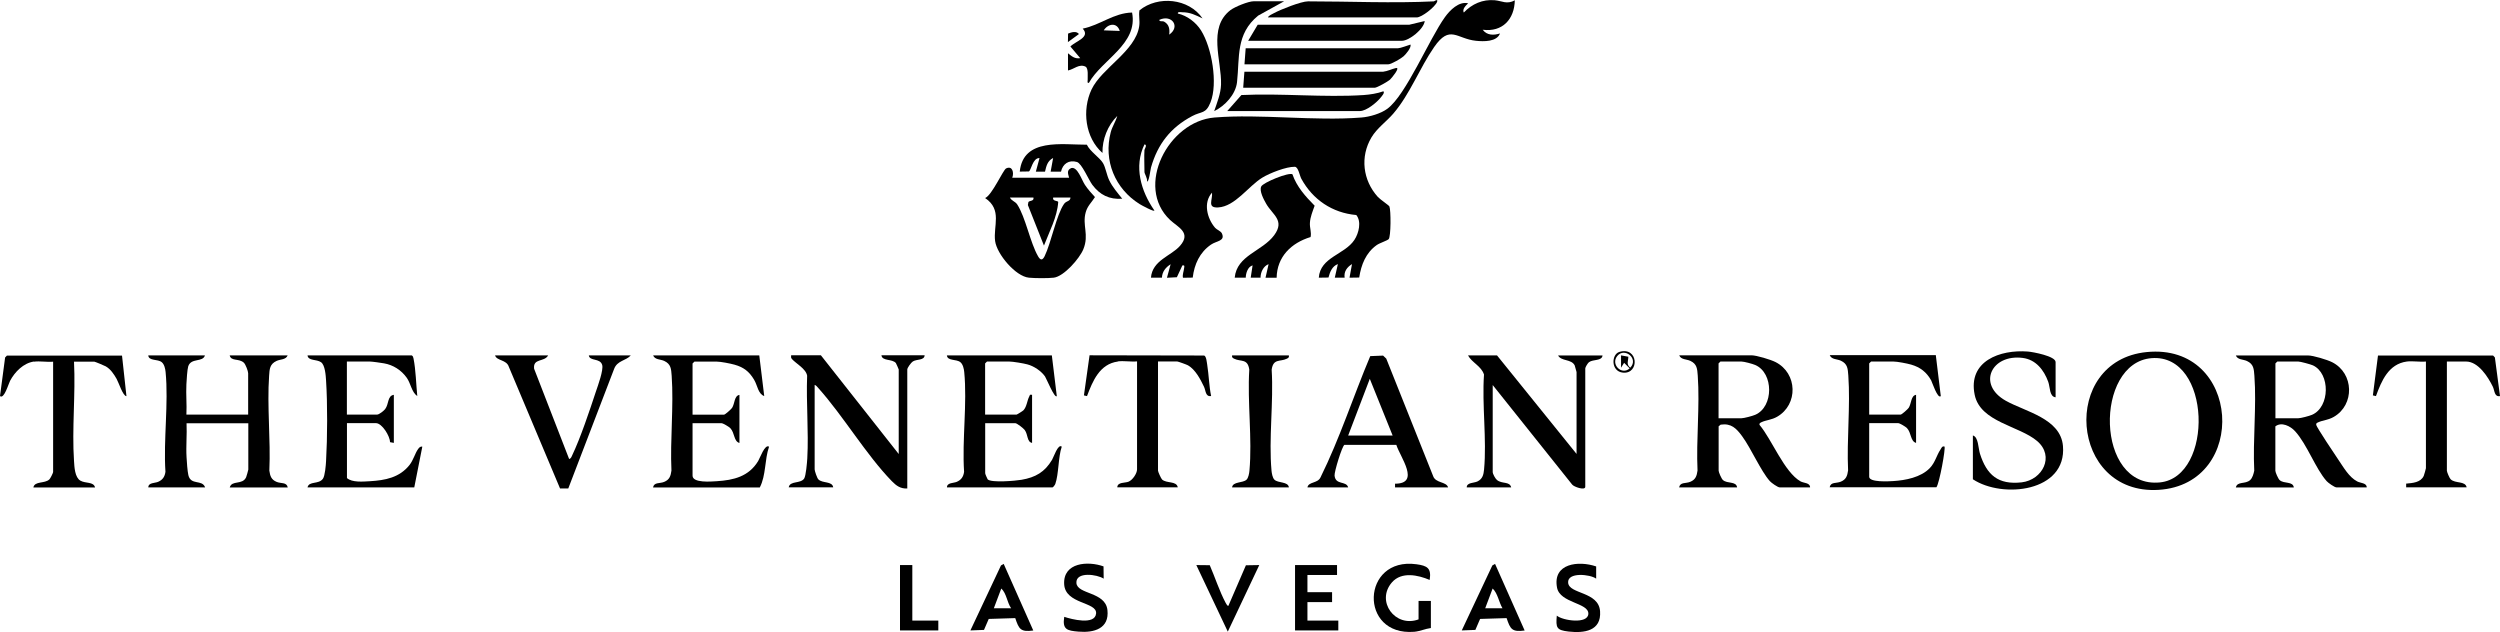 <?xml version="1.0" encoding="UTF-8"?>
<svg id="Layer_1" xmlns="http://www.w3.org/2000/svg" width="332.75" height="84.12" version="1.1" viewBox="0 0 332.75 84.12">
  <!-- Generator: Adobe Illustrator 29.0.1, SVG Export Plug-In . SVG Version: 2.1.0 Build 192)  -->
  <path d="M201.62.02c-.04,2.54-1.64,4.28-4.27,3.94.55.76,1.48.76,2.3.49-.42,1.13-2.17,1.09-3.2.98-2.57-.26-3.46-2.21-5.57.84-1.92,2.77-3.22,6.28-5.43,8.85-.93,1.08-2.16,1.92-2.91,3.17-1.53,2.57-1.15,5.71.85,7.92.33.36,1.48,1.12,1.54,1.27.21.49.21,4.03-.1,4.35-.2.2-1.21.52-1.59.79-1.45,1.03-2.07,2.62-2.33,4.32l-1.29.02.33-1.81c-.66.41-1.1.99-.98,1.81h-1.31s.41-1.81.41-1.81c-.77.28-1.06,1.07-1.25,1.79l-1.29.02c.2-2.75,3.43-3.05,4.74-5.03.59-.89.97-2.45.25-3.31-3.19-.28-5.8-2.05-7.32-4.84-.22-.41-.4-1.57-.86-1.58-1.12-.03-3.34.84-4.32,1.44-1.87,1.14-3.63,3.85-5.89,3.97-1.5.08-.71-1.01-.81-1.97-1.2,1.33-.66,3.44.41,4.68.23.26.75.43.9.74.48,1.04-.71.99-1.45,1.5-1.5,1.03-2.22,2.62-2.43,4.39l-1.3.02c-.09-.44.11-.85.15-1.25.03-.25.13-.45-.23-.39l-.73,1.57-1.32.07.49-1.8c-.66.42-1.12.98-1.16,1.79h-1.46c.19-2.33,2.68-2.88,3.87-4.24,1.55-1.77-.3-2.48-1.33-3.45-4.72-4.45-.23-13.13,5.92-13.63s13.28.5,19.56,0c1.07-.08,2.58-.52,3.44-1.16,2.48-1.81,5.58-9.3,7.67-12.2.66-.92,1.86-2.14,3.09-1.84-.3.29-.82.77-.58,1.23,1.08-1.14,2.51-1.78,4.11-1.64,1,.09,1.61.6,2.71,0Z"/>
  <path d="M152.33,19.96c0-.11.43-.71,0-.74-1.44,2.94-.47,6.23,1.31,8.78.1.3-1.78-.72-1.96-.84-3.27-2.04-4.83-5.79-3.84-9.56.2-.77.66-1.41.87-2.17-1.28,1.27-2.01,3.12-1.97,4.93-2.31-2.03-2.74-5.71-1.46-8.44,1.36-2.88,5.86-5.1,6.35-8.44.11-.76-.09-1.39.03-2.1,2.46-2.01,6.58-1.6,8.4,1.07-.94-.44-1.63-.82-2.71-.82-.19,0-.62-.11-.58.17,1.25.29,2.41,1.17,3.09,2.25,1.44,2.3,2.26,7.05,1.26,9.57-.63,1.59-1.19,1.16-2.44,1.83-2.87,1.52-4.59,3.72-5.48,6.84-.07.25-.29,2.09-.54,1.84.1-.36-.33-1.01-.33-1.23,0-.97-.06-2,0-2.96ZM155.62,4.61c1.53-1.05.36-2.74-1.31-1.97-.02.3.41.11.65.25.66.38.75,1.01.66,1.72Z"/>
  <path d="M134.74,23.66h7.56c-.15-.54-.35-1.01.28-1.29.83-.23,1.39,1.58,1.82,2.23.39.59.86,1.11,1.34,1.63-.45.72-.99,1.16-1.23,2.02-.49,1.74.48,2.98-.32,4.93-.51,1.24-2.59,3.62-3.94,3.78-.76.09-2.52.08-3.3,0-1.78-.17-4.26-3.13-4.5-4.87-.27-2,.99-4.17-1.33-5.73.91-.37,2.39-3.74,2.79-3.94.85-.42,1.08.58.82,1.23ZM137.54,26.29h-3.12c.2.44.7.51.97.92,1.11,1.69,1.72,5.08,2.78,6.91.32.55.58.55.87-.02.87-1.79,1.57-5.5,2.58-6.95.32-.46.84-.31.86-.86h-2.3c-.15.51.61.4.67.59-.14,2.03-1.18,3.93-1.9,5.81l-2.14-5.4.07-.4c.17-.22.78-.09.67-.6Z"/>
  <path d="M27.28,47.3c-.28.96-1.86.29-2.23,1.47-.12.38-.22,1.87-.24,2.38-.07,1.33.07,2.69,0,4.03h8.22v-5.5c0-.28-.34-1.18-.57-1.4-.67-.62-1.7-.15-1.89-.98h7.72c-.24.6-.97.5-1.48.74-.9.42-.93,1.06-.99,1.97-.29,4.07.22,8.52.03,12.63.1.72.26,1.21.97,1.5.6.25,1.34.01,1.48.74h-7.72c.27-1.01,1.69-.28,2.18-1.36.05-.1.29-.97.29-1.02v-6.16h-8.22c.07,1.5-.09,3.02,0,4.52.03.6.12,1.86.24,2.38.33,1.41,1.84.53,2.23,1.63h-7.56c0-.65.88-.55,1.31-.74.6-.26.88-.68.97-1.33-.28-4.26.43-9.11.02-13.29-.04-.42-.17-1.02-.51-1.3-.54-.45-1.72-.13-1.8-.91h7.56Z"/>
  <path d="M315.01,64.87h-4.03c-.25,0-1.1-.6-1.3-.83-1.47-1.64-2.62-4.91-4.2-6.64-.62-.69-1.82-1.29-2.63-.65v5.91c0,.2.37,1.06.57,1.24.59.53,1.76.12,1.89.98h-7.72c.19-.85,1.25-.4,1.9-.98.33-.3.46-.84.55-1.25-.2-4.12.32-8.56.02-12.63-.07-.91-.09-1.55-.99-1.97-.51-.24-1.24-.14-1.48-.74h9.61c.68,0,2.56.57,3.21.9,2.91,1.47,3.02,5.67.21,7.28-.72.42-1.47.44-2.07.72-.18.09-.29.11-.26.35.03.27,2.55,4.06,2.94,4.62.7,1.02,1.41,2.32,2.52,2.9.44.23,1.27.19,1.26.79ZM302.85,55.67h3.04c.34,0,1.47-.3,1.84-.46,2.41-1.04,2.44-5.51.12-6.58-.31-.14-1.68-.51-1.95-.51h-2.79l-.25.25v7.31Z"/>
  <path d="M240.9,64.87h-4.03c-.25,0-1.1-.6-1.3-.83-1.2-1.33-2.5-4.36-3.7-5.99-.76-1.03-1.44-1.74-2.85-1.53l-.27.22v5.91c0,.2.37,1.06.57,1.24.59.53,1.76.12,1.89.98h-7.72c.14-.73.88-.49,1.48-.74.71-.29.87-.78.97-1.5-.19-4.11.32-8.56.03-12.63-.07-.91-.09-1.55-.99-1.97-.51-.24-1.24-.14-1.48-.74h9.61c.68,0,2.56.57,3.21.9,2.94,1.49,3.04,5.66.21,7.28-.72.42-1.48.44-2.07.72-.16.08-.33.15-.27.36,1.64,1.94,3.3,6.3,5.46,7.52.42.24,1.27.17,1.27.79ZM228.74,55.67h3.04c.34,0,1.47-.3,1.84-.46,2.47-1.06,2.47-5.57,0-6.63-.37-.16-1.5-.46-1.84-.46h-2.79l-.25.25v7.31Z"/>
  <path d="M285.72,46.86c12.58-1.25,13.66,17.59,1.59,18.34-11.87.73-13.15-17.19-1.59-18.34ZM286.38,47.67c-7.65.6-7.52,17.4,1.1,16.54,7.21-.72,6.88-17.17-1.1-16.54Z"/>
  <path d="M209.84,60.44v-10.92s-.22-.82-.25-.89c-.45-.87-1.78-.52-2.21-1.32h5.92c-.09.77-1.25.48-1.81.9-.16.12-.49.67-.49.82v15.76c0,.54-1.53.01-1.75-.3l-10.57-13.24v11.57c0,.26.34.88.57,1.07.68.56,1.68.14,1.89.98h-5.92c.01-.67.96-.56,1.43-.79.68-.33.81-.89.88-1.59.37-4-.29-8.58-.01-12.64-.36-1.13-1.62-1.59-2.13-2.55h3.86l10.6,13.13Z"/>
  <path d="M109.27,47.3l10.35,13.13v-11.25s-.32-.79-.38-.86c-.49-.58-1.83-.23-1.92-1.03h5.75c-.05.71-1.03.48-1.57.82-.23.14-.74.84-.74,1.07v15.84c-.92.04-1.46-.37-2.06-.98-3.43-3.53-6.42-8.63-9.78-12.39-.14-.15-.29-.37-.49-.42v11.25c0,.19.32,1.15.49,1.32.54.56,1.85.21,1.98,1.06h-5.92c.16-.9,1.57-.45,2.05-1.16.24-.35.39-2.14.42-2.69.2-3.59-.16-7.38-.02-11-.15-.93-1.48-1.61-2.02-2.22-.16-.19-.12-.27-.11-.5h3.94Z"/>
  <path d="M54.8,47.3c.17.1.2.23.24.42.31,1.55.34,3.41.5,5-.77-.54-.85-1.67-1.41-2.45-.72-1.01-1.8-1.7-3.02-1.91-.41-.07-1.58-.24-1.9-.24h-3.04v7.06h4.03c.26,0,.89-.5,1.07-.74.51-.68.28-1.76,1.15-1.89v6.4l-.51-.1c0-.8-1.06-2.53-1.87-2.53h-3.86v7.31c.69.61,2.14.47,3.05.42,2.04-.12,3.93-.48,5.26-2.14.54-.68.75-1.58,1.15-2.13.14-.19.29-.39.57-.33l-1.07,5.42h-14.21c.2-.88,1.48-.36,2.05-1.15.28-.39.39-1.8.42-2.37.18-3.11.2-7.59,0-10.69-.04-.68-.13-2.07-.67-2.45-.59-.42-1.71-.15-1.8-.91h13.89Z"/>
  <path d="M101.06,47.3l.66,5.42c-.83-.31-.88-1.39-1.35-2.18-.64-1.08-1.38-1.66-2.6-2-.56-.16-1.86-.41-2.38-.41h-2.96l-.25.25v6.81h4.19c.15,0,.95-.72,1.07-.9.37-.57.28-1.62.98-1.73v6.4c-.77-.22-.61-1.34-1.22-1.98-.19-.19-.96-.65-1.16-.65h-3.86v6.98c0,1.01,2.51.78,3.2.74,2.29-.14,4.28-.63,5.53-2.68.23-.37.9-2.32,1.45-1.91-.6,1.73-.39,3.8-1.23,5.42h-14.21c.14-.73.88-.49,1.48-.74.71-.29.87-.78.97-1.5-.19-4.11.32-8.56.03-12.63-.07-.91-.09-1.55-.99-1.97-.51-.24-1.24-.14-1.48-.74h14.13Z"/>
  <path d="M257.66,47.3l.66,5.42c-.41.44-1.18-1.91-1.28-2.09-.62-1.1-1.45-1.75-2.66-2.1-.56-.16-1.86-.41-2.38-.41h-2.96l-.25.25v6.81h4.19c.15,0,.95-.72,1.07-.9.37-.57.28-1.62.98-1.73v6.4c-.77-.22-.61-1.34-1.22-1.98-.19-.19-.96-.65-1.16-.65h-3.86v7.14c0,.76,2.63.61,3.2.57,1.63-.1,3.67-.49,4.86-1.72.73-.75.91-1.72,1.44-2.5.14-.21.19-.45.52-.38.18.21-.67,4.88-1.07,5.42h-14.21c.14-.73.88-.49,1.48-.74.71-.29.87-.78.97-1.5-.19-4.11.32-8.56.03-12.63-.07-.91-.09-1.55-.99-1.97-.51-.24-1.24-.14-1.48-.74h14.13Z"/>
  <path d="M140,47.3l.66,5.42c-.28.38-1.4-2.38-1.57-2.62-.52-.73-1.47-1.37-2.34-1.6-.51-.14-1.94-.38-2.42-.38h-2.96l-.25.25v6.81h4.19c.06,0,.8-.46.91-.57.46-.49.49-1.32.78-1.85.11-.19,0-.27.37-.21v6.4c-.7-.13-.52-1.09-.98-1.72-.16-.22-1.04-.9-1.23-.9h-4.03v6.65c0,.13.24.64.33.82.45.48,3.72.2,4.5.06,1.87-.32,3.1-1.03,4.07-2.66.21-.35.8-2.18,1.29-1.75-.48,1.41-.39,3.64-.86,4.97-.05.13-.29.45-.37.45h-14.05c0-.65.88-.55,1.31-.74.6-.26.88-.68.97-1.33-.28-4.26.43-9.11.02-13.29-.04-.42-.17-1.02-.51-1.3-.54-.45-1.72-.13-1.8-.91h13.97Z"/>
  <path d="M192.75,64.87h-7.07v-.49c3.41,0,.7-3.51.17-5.17h-6.91c-.32.19-1.36,3.59-1.31,4.09.13,1.31,1.56.66,1.81,1.57h-5.42c.14-.77,1.35-.52,1.73-1.31,2.58-5.21,4.37-10.8,6.63-16.16l1.71-.07.42.4,6.23,15.61c.32,1,1.77.73,2,1.53ZM179.44,57.97h5.92l-3.04-7.55-2.88,7.55Z"/>
  <path d="M273.6,52.88c-.84-.09-.72-1.35-.98-2.06-.57-1.56-1.63-2.95-3.39-3.18-4.15-.54-6.14,3.52-2.26,5.7,2.6,1.46,7.3,2.35,7.61,6.02.52,6.12-8.05,7.04-11.99,4.43v-5.83c.74.2.71,1.67.94,2.42.9,2.84,2.43,4.17,5.55,3.82,2.77-.32,4.44-3.47,2.06-5.5s-7.56-2.51-8.31-6.15c-.93-4.5,3.39-6.05,7.08-5.76.65.05,3.69.61,3.69,1.4v4.68Z"/>
  <path d="M72.96,47.3c-.51.93-2.04.34-1.87,1.78l4.66,12.01c.24-.04.32-.3.41-.49,1.1-2.3,2.34-6.01,3.16-8.5.26-.77,1.03-2.86.83-3.53-.28-.95-1.67-.46-1.78-1.27h5.59c-.63.72-1.8.67-2.22,1.8l-6.1,15.91h-1.1s-6.81-16.18-6.81-16.18c-.31-.99-1.61-.78-1.84-1.53h7.07Z"/>
  <path d="M320.35,48.12c-2.44.33-3.37,2.57-4.11,4.6l-.41-.09.68-5.31h15.32s.24.26.24.26l.68,5.14c-.77.14-.7-.74-.96-1.26-.62-1.27-1.92-3.34-3.56-3.34h-2.55v14.53c0,.16.34.99.5,1.14.62.6,1.95.19,2.13,1.07h-8.05v-.49c.85-.08,1.93-.14,2.34-1.03.05-.1.29-.97.29-1.02v-14.2c-.8.08-1.77-.1-2.55,0Z"/>
  <path d="M4.52,48.12c-1.4.2-2.55,1.38-3.18,2.57-.2.37-.8,2.49-1.34,2.03l.68-5.14.24-.25h15.32s.59,5.4.59,5.4c-.47,0-1.04-1.83-1.31-2.3-.36-.63-.8-1.3-1.45-1.67-.17-.1-1.43-.62-1.51-.62h-2.71c.22,4.33-.29,8.93,0,13.22.05.81.11,2.18.84,2.61.69.41,1.77.11,1.96.91H4.44c.18-.88,1.5-.48,2.13-1.07.13-.12.5-.87.5-.98v-14.69c-.8.08-1.77-.11-2.55,0Z"/>
  <path d="M148.79,48.12c-2.43.33-3.35,2.59-4.11,4.6l-.41-.09.75-5.34,15.25.03c.3.1.35.9.41,1.23.22,1.37.24,2.8.52,4.16-.77.14-.7-.74-.96-1.26-.47-.98-1.13-2.25-2.11-2.82-.17-.1-1.34-.52-1.45-.52h-2.55v14.53c0,.15.4,1.04.54,1.18.59.55,1.93.16,2.09,1.04h-8.05c.02-.71,1.01-.56,1.48-.74.55-.21,1.15-1.1,1.15-1.65v-14.37c-.8.08-1.77-.1-2.55,0Z"/>
  <path d="M172.02,23.19c.57,1.66,1.74,2.96,2.96,4.19-.26.72-.59,1.51-.63,2.28-.04.7.23,1.24.09,1.89-2.57.78-4.47,2.62-4.52,5.42h-1.48s.41-1.81.41-1.81c-.7.25-1.08,1.11-1.07,1.8h-1.31s.25-1.64.25-1.64c-.64.19-.9,1.04-.91,1.64h-1.47c.28-2.99,3.67-3.5,5.26-5.66,1.45-1.98-.23-2.7-1.07-4.18-.31-.54-.95-1.71-.66-2.3.26-.53,3.67-1.93,4.17-1.62Z"/>
  <path d="M171.55,47.3c.05.28-.06.34-.29.45-.88.43-1.79-.06-2,1.45.27,4.33-.41,9.19-.02,13.46.03.34.14.94.38,1.18.49.49,1.84.23,1.93,1.03h-7.56c.09-.8,1.43-.55,1.93-1.03.24-.24.35-.83.38-1.18.39-4.26-.29-9.13-.02-13.46-.21-1.51-1.12-1.02-2-1.45-.23-.11-.33-.18-.29-.45h7.56Z"/>
  <path d="M166.13,5.43l1.27-2.14h20.18s2.05-.49,2.05-.49c-.11,1.07-2.07,2.63-3.04,2.63h-20.46Z"/>
  <path d="M165.64,8.55l.16-2.13h20.29c.29,0,1.29-.38,1.65-.49.13.41-.6,1.26-.91,1.55s-1.66,1.08-2.04,1.08h-19.14Z"/>
  <path d="M184.12,9.54c.51-.05,1.18-.37,1.65-.48.73-.18-.59,1.39-.76,1.54-.29.26-1.74,1.08-2.04,1.08h-17.5l.16-2.13h18.49Z"/>
  <path d="M190.86.18s.61-.41.41.08c-.27.67-2.03,2.06-2.71,2.06h-19.8c.09-.25.58-.45.82-.58.89-.48,3.6-1.56,4.52-1.56,5.47,0,11.34.27,16.76,0Z"/>
  <path d="M170.9.18l-3.44,1.9c-2.99,2.44-2.45,5.53-2.81,8.85-.18,1.63-1.6,3.17-3.04,3.86.38-1.13.87-2.3.91-3.53.1-3.16-1.81-7.56,1.25-9.91.59-.45,2.4-1.18,3.09-1.18h4.03Z"/>
  <path d="M163.34,14.79l1.89-2.14c5.33-.26,10.99.35,16.28,0,.86-.06,1.82-.21,2.62-.5.22.2-.22.65-.34.81-.52.67-1.92,1.82-2.78,1.82h-17.66Z"/>
  <path d="M142.14,7.08c.52.42.91.78,1.64.66l-1.31-1.55c.69-.72,2.71-1.22,1.64-2.38,2.31-.46,4.13-2.09,6.57-2.14.82,4.2-4,6.24-5.75,9.36-.27.04-.15-.22-.16-.41-.02-.44.12-1.48-.27-1.74-.85-.44-1.56.35-2.35.5v-2.3ZM149.04,4.12c-.36-1.17-1.55-1-2.13-.08l2.13.08Z"/>
  <path d="M149.37,26.45c-1.72.13-2.98-.51-3.98-1.85-.5-.67-1.4-2.85-2.05-3.04-1.08-.32-1.89.25-2.12,1.29h-1.38s.33-1.82.33-1.82c-.76.39-.9,1.06-1.08,1.82h-1.22s.49-1.81.49-1.81c-.91-.05-1.13,1.69-1.42,1.78l-1.21.02c.46-4.51,5.65-3.57,8.93-3.58.43.91,1.72,1.72,2.15,2.45.35.59.49,1.59.83,2.29.43.9,1.12,1.68,1.73,2.45Z"/>
  <path d="M190.45,83.59c-.76.1-1.43.43-2.21.5-7.42.61-7.05-9.99.28-8.99,1.45.2,2.02.51,1.77,2.09-1.55-.66-3.74-1.14-5.02.32-2.19,2.51.43,6.08,3.54,4.93v-2.46h1.64v3.61Z"/>
  <polygon points="177.96 75.21 177.96 76.53 174.02 76.53 174.02 78.82 177.3 78.82 177.3 80.14 174.02 80.14 174.02 82.6 178.13 82.6 178.13 83.91 172.37 83.91 172.37 75.21 177.96 75.21"/>
  <path d="M133.59,75.05l3.94,8.87c-1.69.23-1.91-.18-2.4-1.65l-3.53.11-.63,1.46-1.81.07,4.07-8.65.37-.21ZM134.58,80.96c-.55-.8-.61-1.99-1.31-2.63l-.99,2.63h2.3Z"/>
  <path d="M198.99,75.05l3.94,8.87c-1.69.23-1.91-.18-2.4-1.65l-3.53.11-.63,1.46-1.81.07,4.07-8.65.37-.21ZM199.98,80.96c-.48-.81-.63-1.99-1.31-2.63l-.99,2.63h2.3Z"/>
  <path d="M212.45,75.39v1.63c-.78-.59-3.87-.91-3.73.55.14,1.53,4.06,1.14,4.25,3.79s-2.15,2.93-4.18,2.7c-1.63-.19-1.72-.5-1.58-2.12.79.67,4.14,1.16,4.2-.24.06-1.49-3.78-1.41-4.17-3.49-.61-3.25,2.89-3.61,5.2-2.82Z"/>
  <path d="M146.88,75.4l.02,1.62c-.84-.57-3.73-.98-3.63.57s3.86,1.14,4.13,3.61-1.78,3.05-3.86,2.87c-1.51-.13-2.16-.27-1.89-1.97.95.32,4.09,1.14,4.24-.44s-4.11-1.21-4.25-3.91c-.15-2.9,3.18-3.11,5.25-2.36Z"/>
  <path d="M161.02,75.23c.69,1.59,1.31,3.51,2.12,5.02.06.11.25.46.36.38l2.33-5.39,1.78-.03-4.19,8.86-4.19-8.86,1.79.02Z"/>
  <polygon points="121.43 75.21 121.43 82.6 124.89 82.6 124.89 83.91 119.79 83.91 119.79 75.21 121.43 75.21"/>
  <path d="M215.54,46.84c2.54-.75,2.71,2.97.48,2.76-1.64-.16-1.56-2.44-.48-2.76ZM216.73,47.48c0,.57-.31,1.03.26,1.46,1.16-1.2-.76-2.76-1.73-1.56-.91,1.12.59,2.62,1.65,1.65l-.74-.74-.41.65v-1.64s.97.18.97.18Z"/>
  <path d="M142.14,5.6l.02-1.13c.45-.18,1.09-.39,1.45.06l-1.47,1.07Z"/>
</svg>